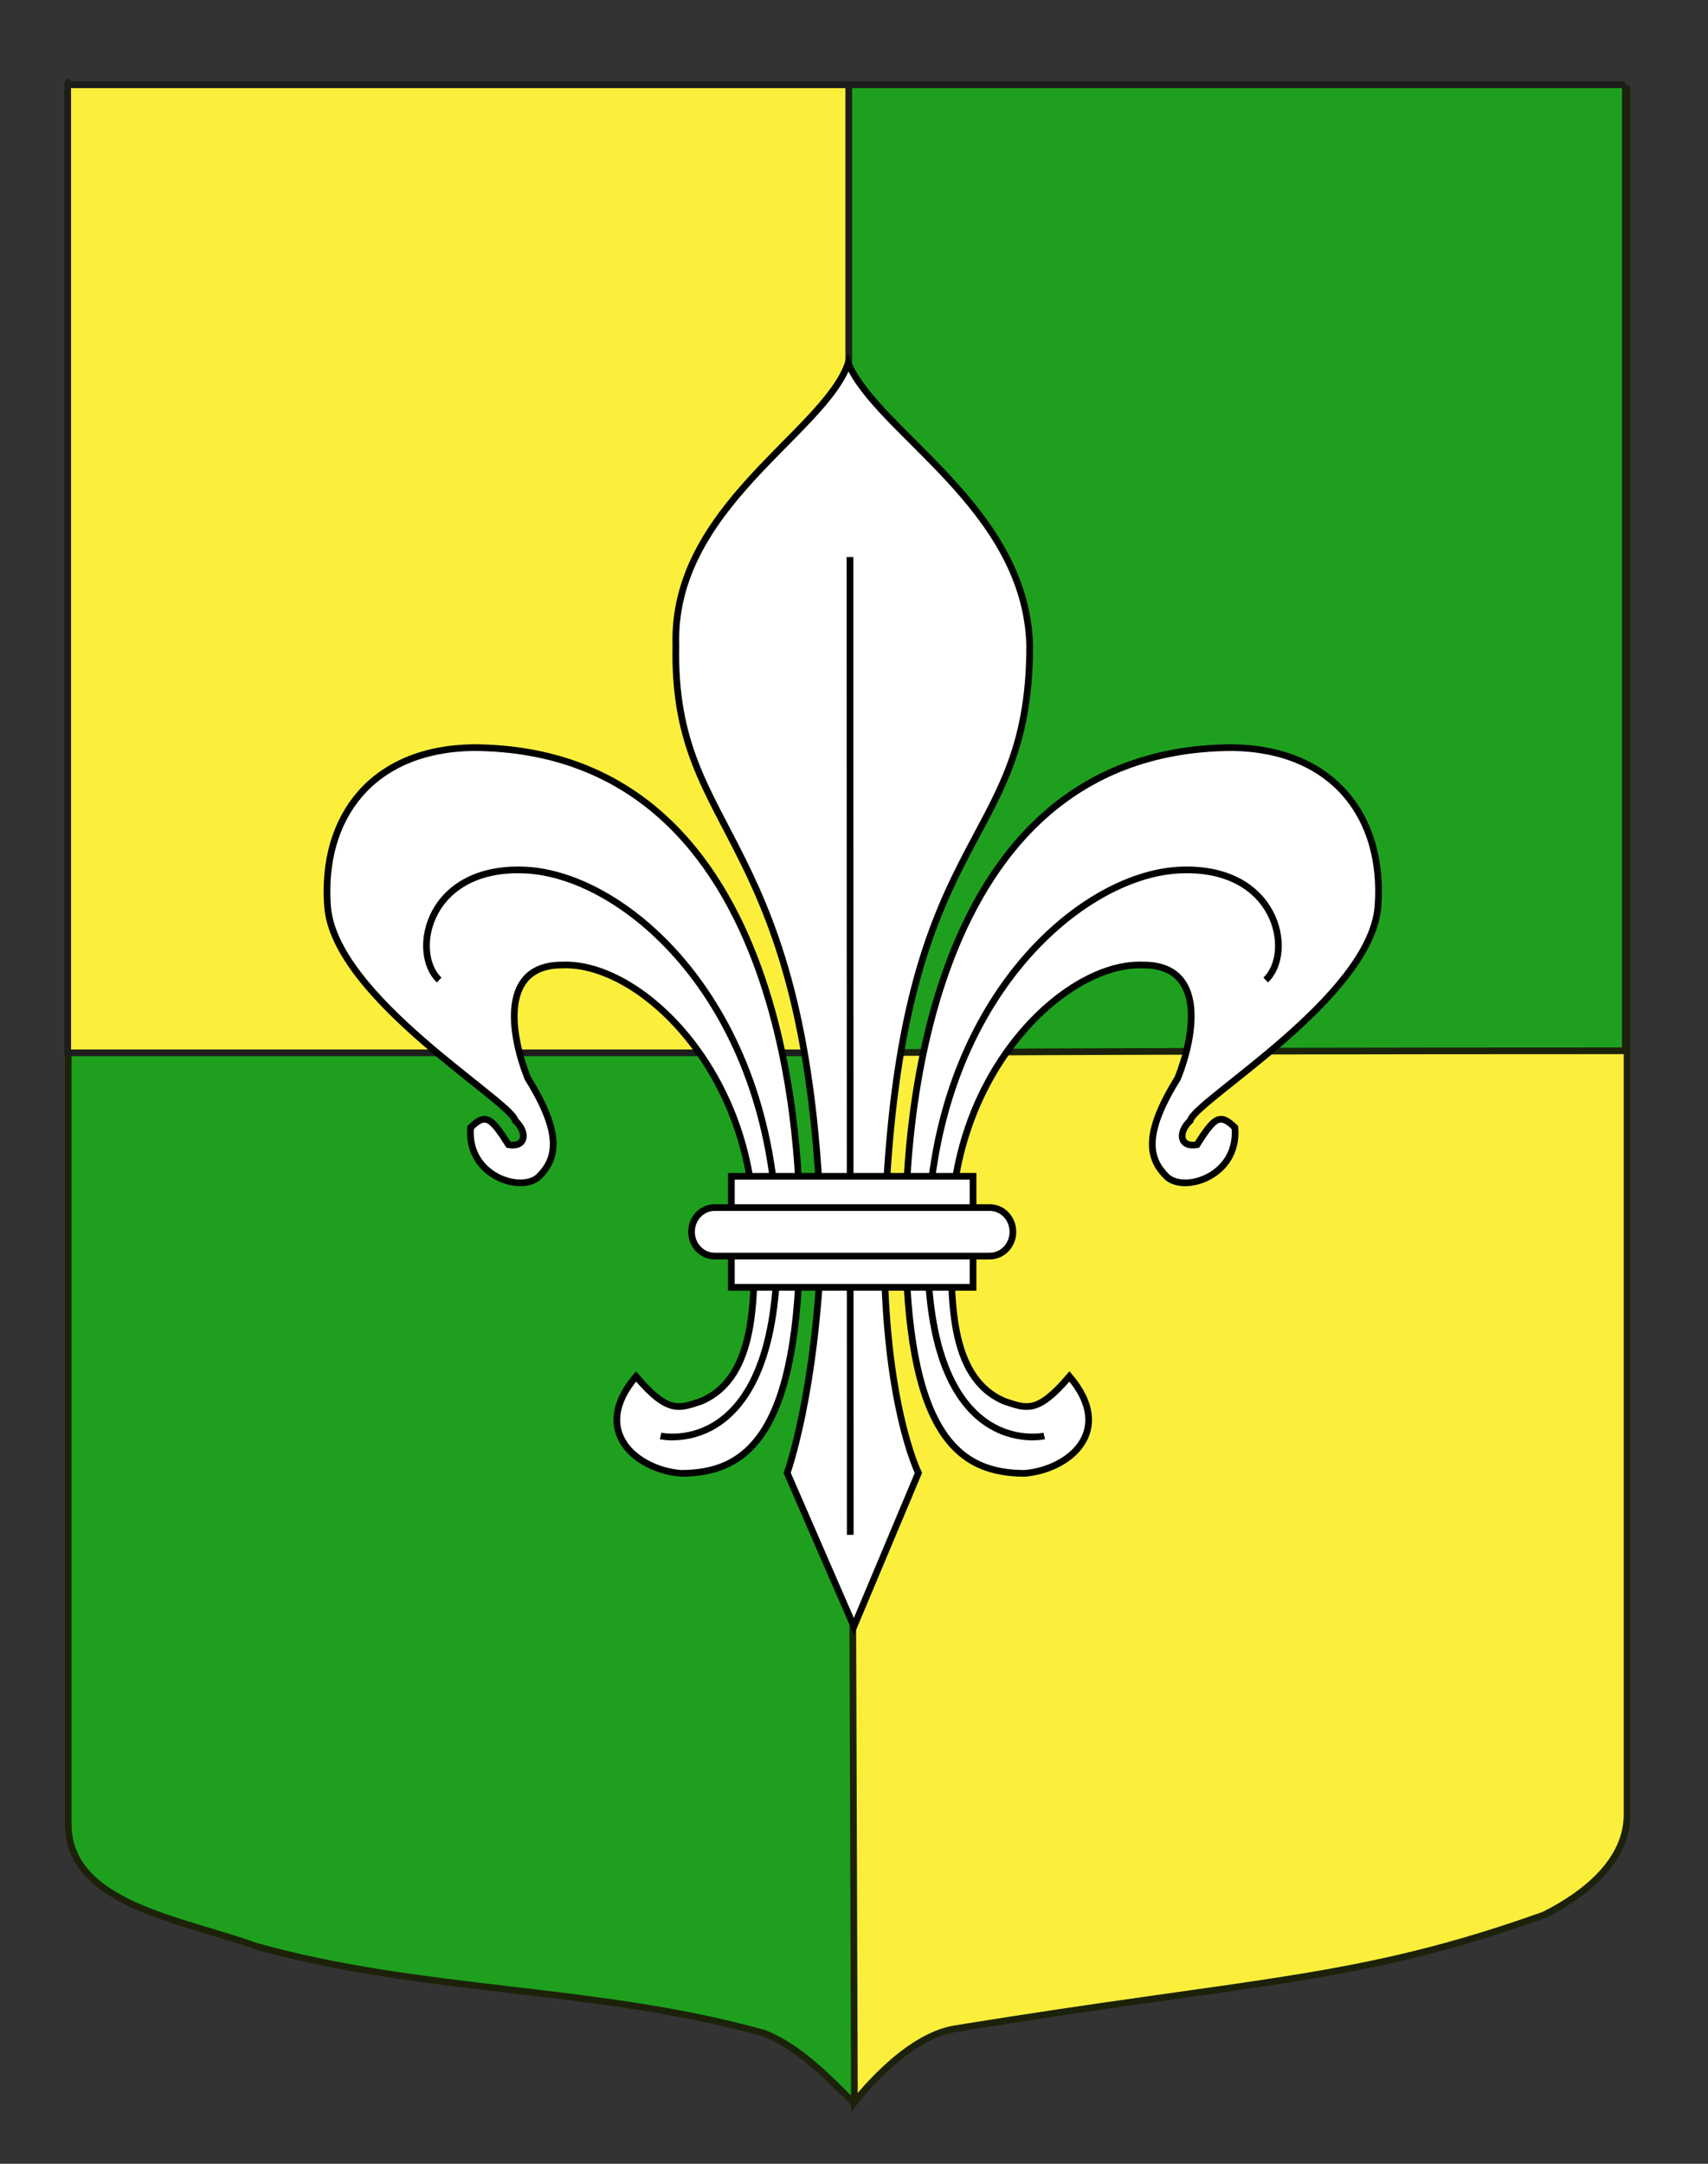 <?xml version="1.0" encoding="utf-8"?>
<!-- Generator: Adobe Illustrator 15.1.0, SVG Export Plug-In . SVG Version: 6.00 Build 0)  -->
<!DOCTYPE svg PUBLIC "-//W3C//DTD SVG 1.1//EN" "http://www.w3.org/Graphics/SVG/1.1/DTD/svg11.dtd">
<svg version="1.1"
	 id="svg2" xmlns:svg="http://www.w3.org/2000/svg" inkscape:output_extension="org.inkscape.output.svg.inkscape" inkscape:version="0.45+0.46pre0+devel" xmlns:sodipodi="http://sodipodi.sourceforge.net/DTD/sodipodi-0.dtd" sodipodi:docbase="C:\Documents and Settings\Jimmy\Mes documents\H√©raldique\R√©alisations Perso" sodipodi:version="0.32" sodipodi:docname="Blason_Nassau-Siegen.svg" xmlns:cc="http://creativecommons.org/ns#" xmlns:dc="http://purl.org/dc/elements/1.1/" xmlns:inkscape="http://www.inkscape.org/namespaces/inkscape" xmlns:rdf="http://www.w3.org/1999/02/22-rdf-syntax-ns#"
	 xmlns="http://www.w3.org/2000/svg" xmlns:xlink="http://www.w3.org/1999/xlink" x="0px" y="0px" width="255.118px"
	 height="323.15px" viewBox="172.441 168.425 255.118 323.15" enable-background="new 172.441 168.425 255.118 323.15"
	 xml:space="preserve">
<rect x="172.441" y="168.425" width="255.118" height="323.15" fill="#333333" stroke="none"/>
<path id="Quartier_4" fill="#1EA01E" stroke="#1C2209" stroke-width="0.996" d="M414.804,181.085c-77.889,0-154.285,0-232.173,0
	c0-3.417,0,10.083,0,259.747c0,12.043,17.073,14.25,28.059,18.25c24.965,7,50.928,6,75.892,13c4.993,2,8.987,6,12.98,10
	c3.995-5,8.988-9,14.979-11c29.958-7,59.915-7,87.875-17c5.991-3,12.389-8,12.389-15
	C414.804,415.541,414.804,317.46,414.804,181.085"/>
<path id="Quartier1_9_" fill="#1EA01E" stroke="#1D1D1B" stroke-width="1.004" d="M415.218,181.086c-39.14,0-77.528,0-116.667,0
	c0-3.424,0,144.578,0,144.578h116.667C415.218,325.664,415.218,317.774,415.218,181.086"/>
<path id="Fond_ecu_1_" fill="#FCEF3C" stroke="#1C2209" d="M415.47,325.357c-78,0-115.943,0.309-115.943,0.309l0.537,156.749
	c0,0,7.337-9.752,15-11c45.453-7.402,60-7,88-17c6-3,12.406-8,12.406-15c0-23.541,0-121.622,0-257.997"/>
<path id="Quartier1_1_" fill="#FCEF3C" stroke="#1D1D1B" stroke-width="1.004" d="M299.218,181.086c-39.14,0-77.528,0-116.667,0
	c0-3.424,0,144.578,0,144.578h116.667C299.218,325.664,299.218,317.774,299.218,181.086"/>
<g id="Fleur_de_lis">
	<g>
		<path id="path4230" fill="#FFFFFF" stroke="#000000" d="M291.927,352.26c0-8.671-0.337-71.925-48.747-72.184
			c-15.181,0.181-22.787,10.423-21.819,23.665c0.995,13.653,27.437,29.108,28.039,32.039c1.898,1.809,1.564,4.048-1,3.61
			c-2.561-4.024-3.396-4.827-5.664-2.566c-0.635,7.277,7.681,9.866,10.242,7.277c2.559-2.589,3.577-6.165-1.708-14.656
			c-2.561-6.437-4.266-16.897,5.12-16.897c11.566-0.514,28.708,15.857,28.708,39.712c0,9.48,0.611,21.854-7.988,25.457
			c-3.241,1.057-4.873,1.909-9.665-3.729c-6.991,8.215,0.168,13.963,6.695,14.475C283.937,388.463,291.927,382.832,291.927,352.26z"
			/>
		<path id="path3470" fill="#FFFFFF" stroke="#000000" d="M307.701,352.26c0-8.671,0.334-71.925,48.745-72.184
			c15.183,0.181,22.788,10.423,21.821,23.665c-0.998,13.653-27.441,29.108-28.042,32.039c-1.899,1.809-1.56,4.048,0.999,3.61
			c2.562-4.024,3.398-4.827,5.67-2.566c0.633,7.277-7.684,9.866-10.242,7.277c-2.566-2.589-3.576-6.165,1.705-14.656
			c2.561-6.437,4.266-16.897-5.121-16.897c-11.565-0.514-28.709,15.857-28.709,39.712c0,9.48-0.609,21.854,7.99,25.457
			c3.241,1.057,4.869,1.909,9.664-3.729c6.99,8.215-0.172,13.963-6.693,14.475C315.692,388.463,307.701,382.832,307.701,352.26z"/>
		<g id="g2416">
			<path id="path3464" fill="#FFFFFF" stroke="#000000" d="M299.133,222.669c-3.593,10.459-26.386,21.53-25.737,42.135
				c-0.649,29.583,20.127,26.65,21.743,89.003c-0.763,22.521-5.121,34.592-5.121,34.592l9.968,22.934l9.636-22.934
				c0,0-5.212-10.46-5.116-34.592c1.613-63.16,21.74-57.008,21.74-89.003C325.656,244.199,303.614,233.124,299.133,222.669z"/>
			<path id="path5008" fill="#FFFFFF" stroke="#000000" d="M299.398,251.619c0.042,146.03,0.042,146.03,0.042,146.03l0,0l0,0"/>
		</g>
	</g>
	<g id="Sans_fond">
		<path id="path4996" fill="none" stroke="#000000" d="M238.043,314.789c-4.352-4.103-1.742-17.231,13.055-16.412
			c14.793,0.822,36.552,19.69,37.421,54.148c0.871,34.457-17.406,30.359-17.406,30.359"/>
		<path id="path4236" fill="none" stroke="#000000" d="M361.49,314.789c4.35-4.103,1.742-17.231-13.055-16.412
			c-14.793,0.822-36.551,19.69-37.422,54.148c-0.871,34.457,17.404,30.359,17.404,30.359"/>
	</g>
	<g id="Anneau">
		<path id="rect1932" fill="#FFFFFF" stroke="#000000" d="M281.682,344.101h36.099v16.583h-36.099V344.101z"/>
		<path id="rect1930" fill="#FFFFFF" stroke="#000000" d="M279.187,348.77h41.09c1.916,0,3.455,1.615,3.455,3.623
			c0,2.006-1.539,3.623-3.455,3.623h-41.09c-1.914,0-3.456-1.617-3.456-3.623C275.732,350.389,277.273,348.77,279.187,348.77z"/>
	</g>
</g>
</svg>

